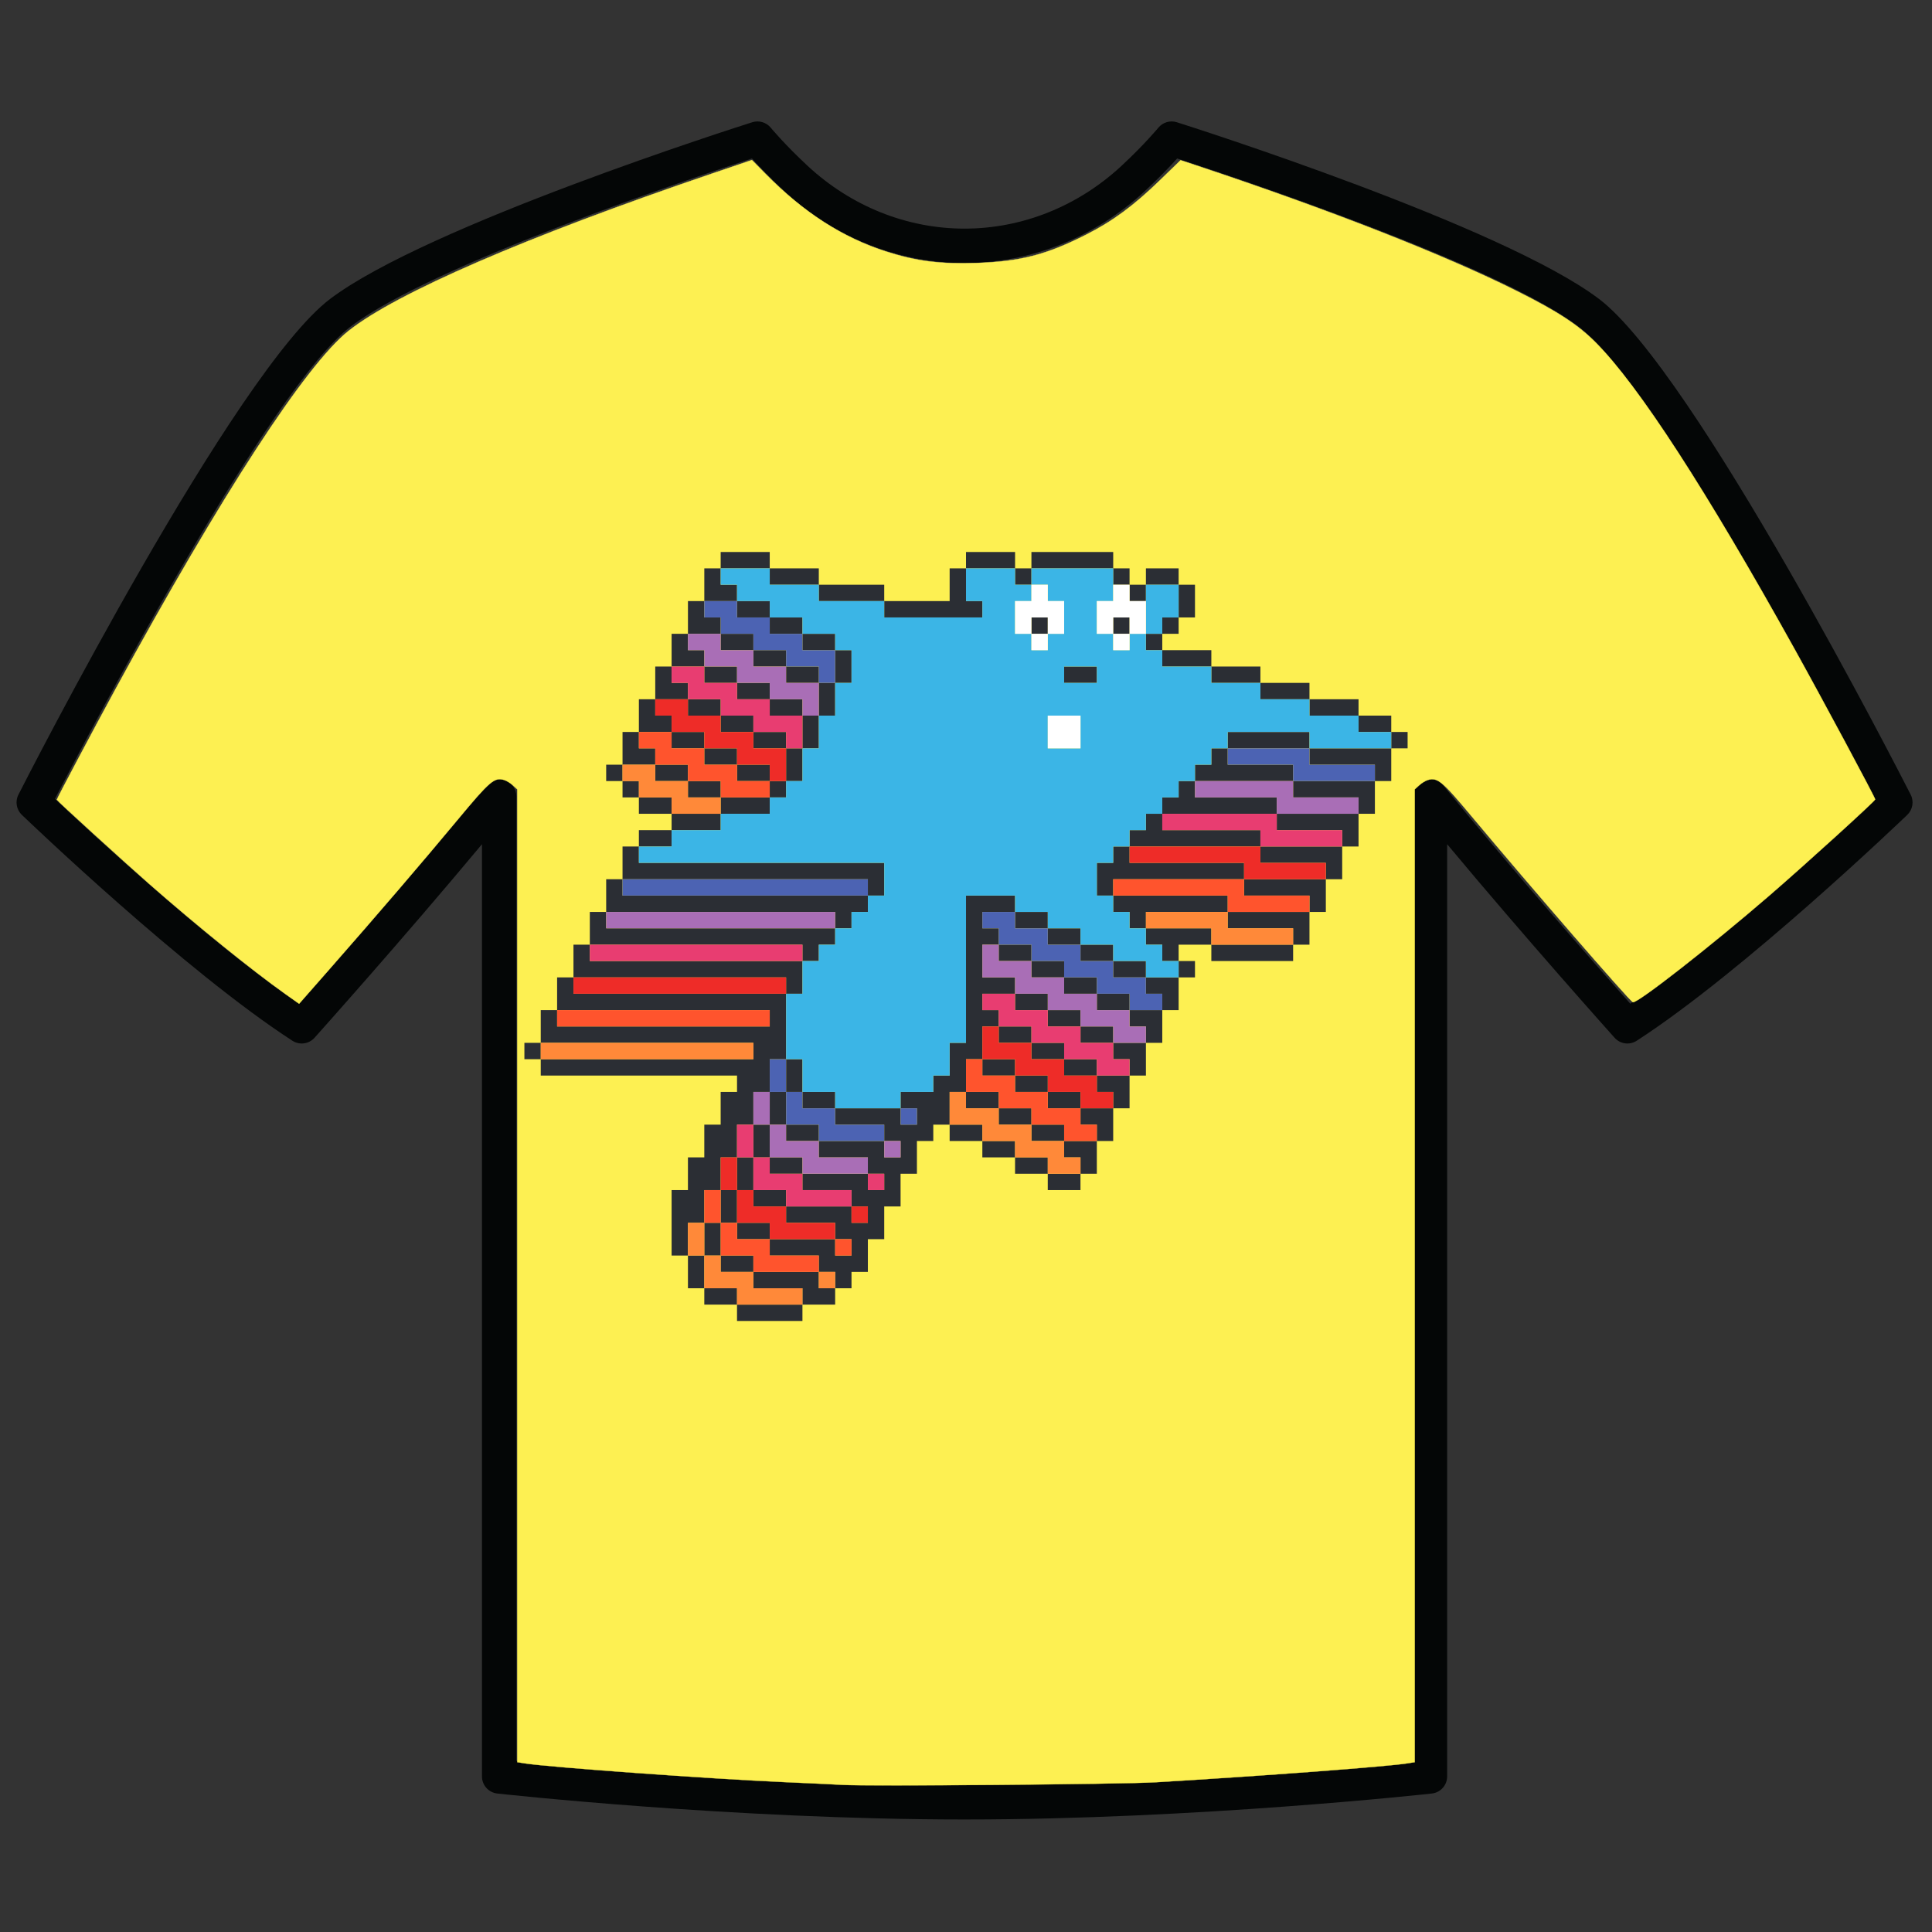 <?xml version="1.0" encoding="UTF-8" standalone="no"?>
<!-- Created with Inkscape (http://www.inkscape.org/) -->

<svg
   width="350mm"
   height="350mm"
   viewBox="0 0 350 350"
   version="1.1"
   id="svg190"
   inkscape:version="1.1.2 (0a00cf5339, 2022-02-04)"
   sodipodi:docname="Front.svg"
   xmlns:inkscape="http://www.inkscape.org/namespaces/inkscape"
   xmlns:sodipodi="http://sodipodi.sourceforge.net/DTD/sodipodi-0.dtd"
   xmlns="http://www.w3.org/2000/svg"
   xmlns:svg="http://www.w3.org/2000/svg">
  <rect x="0" y="0" width="350" height="350" fill="#333333" stroke="none"/>
  <sodipodi:namedview
     id="namedview192"
     pagecolor="#ffffff"
     bordercolor="#666666"
     borderopacity="1.0"
     inkscape:pageshadow="2"
     inkscape:pageopacity="0.0"
     inkscape:pagecheckerboard="0"
     inkscape:document-units="mm"
     showgrid="false"
     inkscape:zoom="0.74653479"
     inkscape:cx="210.305"
     inkscape:cy="775.58341"
     inkscape:window-width="2560"
     inkscape:window-height="1023"
     inkscape:window-x="0"
     inkscape:window-y="0"
     inkscape:window-maximized="1"
     inkscape:current-layer="layer1" />
  <defs
     id="defs187" />
  <g
     inkscape:label="Layer 1"
     inkscape:groupmode="layer"
     id="layer1">
    <path
       d="m 93.543,319.011 c 10.025,1.023 45.681,4.374 81.197,4.374 35.515,0 71.172,-3.351 81.196,-4.374 V 144.257 c 0,-1.318 0.83,-2.493 2.072,-2.935 1.242,-0.442 2.627,-0.053 3.459,0.969 12.788,15.714 28.616,33.627 33.878,39.542 16.086,-10.958 38.001,-31.289 44.181,-37.112 C 333.221,132.521 300.574,70.197 285.903,59.113 270.962,47.824 223.458,32.027 213.252,28.71 c -1.226,1.355 -3.216,3.461 -5.84,5.895 -9.053,8.41 -20.657,13.042 -32.674,13.042 -12.016,0 -23.62,-4.632 -32.673,-13.042 -2.623,-2.434 -4.613,-4.54 -5.839,-5.895 C 126.02,32.027 78.515,47.824 63.575,59.113 48.904,70.197 16.257,132.521 9.953,144.721 c 6.182,5.824 28.1,26.157 44.181,37.112 5.262,-5.915 21.089,-23.828 33.878,-39.542 0.833,-1.023 2.219,-1.41 3.459,-0.969 1.242,0.442 2.072,1.617 2.072,2.935 z m 81.197,10.605 c -42.034,0 -84.236,-4.657 -84.657,-4.703 -1.576,-0.176 -2.769,-1.51 -2.769,-3.097 V 152.936 c -14.427,17.318 -30.157,34.869 -30.335,35.067 -1.023,1.141 -2.724,1.368 -4.011,0.535 C 33.633,176.023 5.161,148.776 3.958,147.622 c -0.99,-0.95 -1.242,-2.436 -0.62,-3.66 1.59,-3.127 39.148,-76.725 56.481,-89.82 17.539,-13.25 74.067,-31.238 76.465,-31.997 1.215,-0.385 2.541,0.011 3.349,0.995 0.023,0.028 2.502,3.03 6.671,6.904 7.897,7.334 17.995,11.374 28.434,11.374 10.439,0 20.538,-4.039 28.435,-11.374 4.169,-3.873 6.648,-6.876 6.673,-6.907 0.809,-0.981 2.136,-1.376 3.348,-0.991 2.398,0.758 58.925,18.747 76.465,31.997 17.333,13.095 54.89,86.694 56.481,89.82 0.621,1.223 0.37,2.71 -0.621,3.66 -1.203,1.154 -29.674,28.401 -49.008,40.915 -1.286,0.833 -2.988,0.606 -4.011,-0.535 -0.178,-0.198 -15.908,-17.749 -30.335,-35.067 v 168.88 c 0,1.587 -1.193,2.921 -2.769,3.097 -0.421,0.046 -42.623,4.703 -84.656,4.703"
       style="fill:#040606;fill-opacity:1;fill-rule:nonzero;stroke:none;stroke-width:0.035;stroke-miterlimit:4;stroke-dasharray:none"
       id="path14" />
    <path
       style="fill:#fdf052;fill-opacity:1;stroke:#fdf052;stroke-width:0.177;stroke-miterlimit:4;stroke-dasharray:none;stroke-opacity:1"
       d="m 575.995,1220.167 c -4.052,-0.258 -22.136,-1.113 -40.186,-1.9 -49.604,-2.163 -160.55,-10.185 -177.152,-12.808 l -5.023,-0.794 V 872.145 539.625 l -3.014,-2.759 c -1.658,-1.517 -4.319,-3.154 -5.914,-3.636 -6.75,-2.043 -9.646,0.444 -32.453,27.867 -24.155,29.044 -54.205,64.078 -87.106,101.552 l -20.655,23.526 -9.485,-6.731 C 172.283,663.315 134.576,632.815 101.804,604.051 84.542,588.901 38.846,547.268 38.846,546.691 c 0,-0.737 25.003,-47.869 39.881,-75.18 C 151.437,338.049 209.182,249.278 238.322,226.164 270.976,200.265 359.833,161.804 486.398,118.787 l 27.611,-9.384 9.226,9.366 c 26.084,26.481 52.768,43.663 82.649,53.218 20.667,6.609 36.713,8.632 61.82,7.793 29.882,-0.999 47.749,-5.626 74.851,-19.387 18.182,-9.232 32.434,-19.745 50.443,-37.213 l 14.065,-13.642 10.046,3.338 c 91.504,30.4 170.206,61.224 219.991,86.158 27.935,13.991 41.788,23.066 54.021,35.39 29.128,29.343 75.126,100.299 135.779,209.454 18.933,34.074 55.023,101.384 55.023,102.624 0,1.073 -48.605,45.228 -72.387,65.759 -40.327,34.816 -90.32,73.881 -93.25,72.866 -2.213,-0.766 -69.873,-78.755 -109.93,-126.713 -20.595,-24.656 -23.649,-27.196 -30.292,-25.185 -1.595,0.483 -4.256,2.119 -5.914,3.636 l -3.014,2.759 v 332.52 332.52 l -5.023,0.796 c -13.949,2.212 -98.614,8.569 -172.463,12.95 -22.614,1.342 -197.572,2.779 -213.654,1.755 z"
       id="path1202"
       transform="scale(0.265)" />
    <g
       id="g132114"
       transform="matrix(2.963,0,0,2.964,95,101.482)">
      <path
         stroke="#2b2e34"
         d="m 12,0 h 3 m 12,0 h 3 m 1,0 h 5 M 11,1 h 1 m 3,0 h 3 m 8,0 h 1 m 3,0 h 1 m 5,0 h 1 m 1,0 h 2 M 11,2 h 2 m 5,0 h 4 m 4,0 h 1 m 10,0 h 1 m 2,0 h 1 M 10,3 h 1 m 2,0 h 2 m 7,0 h 6 m 12,0 h 1 M 10,4 h 2 m 3,0 h 2 m 14,0 h 1 m 4,0 h 1 m 2,0 h 1 M 9,5 h 1 m 2,0 h 2 m 3,0 h 2 m 19,0 h 1 M 9,6 h 2 m 3,0 h 2 m 3,0 h 1 m 19,0 h 3 M 8,7 h 1 m 2,0 h 2 m 3,0 h 2 m 1,0 h 1 m 13,0 h 2 m 7,0 h 3 M 8,8 h 2 m 3,0 h 2 m 3,0 h 1 m 26,0 h 3 M 7,9 h 1 m 2,0 h 2 m 3,0 h 2 m 1,0 h 1 m 29,0 h 3 M 7,10 h 2 m 3,0 h 2 m 3,0 h 1 m 33,0 h 2 M 6,11 h 1 m 2,0 h 2 m 3,0 h 2 m 1,0 h 1 m 25,0 h 5 m 5,0 h 1 M 6,12 h 2 m 3,0 h 2 m 3,0 h 1 m 25,0 h 1 m 5,0 h 5 M 5,13 h 1 m 2,0 h 2 m 3,0 h 2 m 1,0 h 1 m 24,0 h 6 m 5,0 h 1 M 6,14 h 1 m 3,0 h 2 m 3,0 h 1 m 24,0 h 1 m 6,0 h 5 M 7,15 h 2 m 3,0 h 3 m 24,0 h 7 m 5,0 h 1 M 9,16 h 3 m 26,0 h 1 m 7,0 h 5 M 7,17 h 2 m 28,0 h 8 m 5,0 h 1 M 6,18 h 1 m 29,0 h 1 m 8,0 h 5 M 6,19 h 16 m 13,0 h 9 m 5,0 h 1 M 5,20 h 1 m 15,0 h 1 m 13,0 h 1 m 8,0 h 5 M 5,21 h 16 m 6,0 h 3 m 6,0 h 7 m 5,0 h 1 M 4,22 h 1 m 14,0 h 1 m 7,0 h 1 m 2,0 h 2 m 5,0 h 1 m 5,0 h 5 M 4,23 h 15 m 8,0 h 2 m 3,0 h 2 m 4,0 h 4 m 5,0 h 1 M 3,24 h 1 m 13,0 h 1 m 9,0 h 1 m 1,0 h 2 m 3,0 h 2 m 3,0 h 1 m 2,0 h 5 M 3,25 h 14 m 10,0 h 1 m 3,0 h 2 m 3,0 h 2 m 2,0 h 1 M 2,26 h 1 m 13,0 h 1 m 10,0 h 3 m 3,0 h 2 m 3,0 h 2 M 2,27 h 14 m 11,0 h 1 m 2,0 h 2 m 3,0 h 2 m 2,0 h 1 M 1,28 h 1 m 13,0 h 1 m 11,0 h 2 m 3,0 h 2 m 3,0 h 2 M 1,29 h 15 m 11,0 h 1 m 1,0 h 2 m 3,0 h 2 m 2,0 h 1 M 0,30 h 1 m 13,0 h 2 m 10,0 h 2 m 3,0 h 2 m 3,0 h 2 M 1,31 h 14 m 1,0 h 1 m 9,0 h 1 m 1,0 h 2 m 3,0 h 2 m 2,0 h 1 m -25,1 h 2 m 1,0 h 1 m 8,0 h 2 m 3,0 h 2 m 3,0 h 2 m -25,1 h 2 m 1,0 h 1 m 1,0 h 2 m 4,0 h 3 m 1,0 h 2 m 3,0 h 2 m 2,0 h 1 m -25,1 h 2 m 1,0 h 1 m 3,0 h 4 m 1,0 h 2 m 3,0 h 2 m 3,0 h 2 m -25,1 h 2 m 1,0 h 1 m 1,0 h 2 m 4,0 h 3 m 1,0 h 2 m 3,0 h 2 m 2,0 h 1 m -25,1 h 2 m 1,0 h 1 m 3,0 h 4 m 1,0 h 1 m 4,0 h 2 m 3,0 h 2 m -25,1 h 2 m 1,0 h 1 m 1,0 h 2 m 4,0 h 3 m 6,0 h 2 m 2,0 h 1 m -25,1 h 2 m 1,0 h 1 m 3,0 h 4 m 1,0 h 1 m 9,0 h 2 M 9,39 h 2 m 1,0 h 1 m 1,0 h 2 m 4,0 h 3 M 9,40 h 2 m 1,0 h 1 m 3,0 h 4 m 1,0 h 1 M 9,41 h 1 m 1,0 h 1 m 1,0 h 2 m 4,0 h 3 M 9,42 h 1 m 1,0 h 1 m 3,0 h 4 m 1,0 h 1 m -11,1 h 1 m 1,0 h 2 m 4,0 h 3 m -11,1 h 1 m 3,0 h 4 m 1,0 h 1 m -9,1 h 2 m 4,0 h 2 m -6,1 h 4"
         id="path131877" />
      <path
         stroke="#3bb5e6"
         d="m 12,1 h 3 m 12,0 h 3 m 1,0 h 5 M 13,2 h 5 m 9,0 h 4 m 1,0 h 4 m 2,0 h 2 M 15,3 h 7 m 6,0 h 2 m 3,0 h 2 m 3,0 h 2 M 17,4 h 13 m 3,0 h 2 m 3,0 h 1 M 19,5 h 12 m 1,0 h 4 m 1,0 h 1 M 20,6 H 39 M 20,7 h 13 m 2,0 h 7 M 19,8 H 45 M 19,9 h 29 m -30,1 h 14 m 2,0 h 17 m -33,1 h 14 m 2,0 h 9 m 5,0 h 5 M 17,12 H 42 M 17,13 H 41 M 16,14 H 40 M 15,15 H 39 M 12,16 H 38 M 9,17 H 37 M 7,18 h 29 m -14,1 h 13 m -13,1 h 13 m -14,1 h 6 m 3,0 h 6 m -16,1 h 7 m 5,0 h 5 m -18,1 h 8 m 7,0 h 4 m -20,1 h 9 m 9,0 h 3 m -22,1 h 10 m 11,0 h 2 m -23,1 h 10 m -11,1 h 11 m -11,1 h 11 m -11,1 h 11 m -11,1 h 10 m -9,1 h 9 m -9,1 h 8 m -6,1 h 4"
         id="path131879" />
      <path
         stroke="#ffffff"
         d="m 31,2 h 1 m 4,0 h 1 m -7,1 h 3 m 2,0 h 3 m -8,1 h 1 m 1,0 h 1 m 2,0 h 1 m 1,0 h 1 m -7,1 h 1 m 4,0 h 1 m -5,5 h 2 m -2,1 h 2"
         id="path131881" />
      <path
         stroke="#4c63b3"
         d="m 11,3 h 2 m -1,1 h 3 m -1,1 h 3 m -1,1 h 3 m -1,1 h 1 m 24,5 h 5 m -1,1 h 5 M 6,20 h 15 m 7,2 h 2 m -1,1 h 3 m -1,1 h 3 m -1,1 h 3 m -1,1 h 3 m -1,1 h 2 m -24,4 h 1 m -1,1 h 1 m 0,1 h 1 m -1,1 h 3 m 4,0 h 1 m -6,1 h 4"
         id="path131883" />
      <path
         stroke="#a96eb6"
         d="m 10,5 h 2 m -1,1 h 3 m -1,1 h 3 m -1,1 h 3 m -1,1 h 1 m 23,5 h 6 m -1,1 h 5 M 5,22 h 14 m 9,2 h 1 m -1,1 h 3 m -1,1 h 3 m -1,1 h 3 m -1,1 h 3 m -1,1 h 2 m -24,4 h 1 m -1,1 h 1 m 0,1 h 1 m -1,1 h 3 m 4,0 h 1 m -6,1 h 4"
         id="path131885" />
      <path
         stroke="#e83d71"
         d="m 9,7 h 2 m -1,1 h 3 m -1,1 h 3 m -1,1 h 3 m -1,1 h 1 m 22,5 h 7 m -1,1 h 5 M 4,24 h 13 m 11,3 h 2 m -1,1 h 3 m -1,1 h 3 m -1,1 h 3 m -1,1 h 2 m -24,4 h 1 m -1,1 h 1 m 0,1 h 1 m -1,1 h 3 m 4,0 h 1 m -6,1 h 4"
         id="path131887" />
      <path
         stroke="#ee2c28"
         d="m 8,9 h 2 m -1,1 h 3 m -1,1 h 3 m -1,1 h 3 m -1,1 h 1 m 21,5 h 8 m -1,1 h 5 M 3,26 h 13 m 12,3 h 1 m -1,1 h 3 m -1,1 h 3 m -1,1 h 3 m -1,1 h 2 m -24,4 h 1 m -1,1 h 1 m 0,1 h 1 m -1,1 h 3 m 4,0 h 1 m -6,1 h 4"
         id="path131889" />
      <path
         stroke="#ff542d"
         d="m 7,11 h 2 m -1,1 h 3 m -1,1 h 3 m -1,1 h 3 m 21,6 h 8 m -1,1 h 5 M 2,28 h 13 m 12,3 h 1 m -1,1 h 3 m -1,1 h 3 m -1,1 h 3 m -1,1 h 2 m -24,4 h 1 m -1,1 h 1 m 0,1 h 1 m -1,1 h 3 m 4,0 h 1 m -6,1 h 4"
         id="path131891" />
      <path
         stroke="#ff8939"
         d="m 6,13 h 2 m -1,1 h 3 m -1,1 h 3 m 26,7 h 5 m -1,1 h 5 M 1,30 h 13 m 12,3 h 1 m -1,1 h 3 m -1,1 h 3 m -1,1 h 3 m -1,1 h 2 m -24,4 h 1 m -1,1 h 1 m 0,1 h 1 m -1,1 h 3 m 4,0 h 1 m -6,1 h 4"
         id="path131893" />
    </g>
  </g>
</svg>
